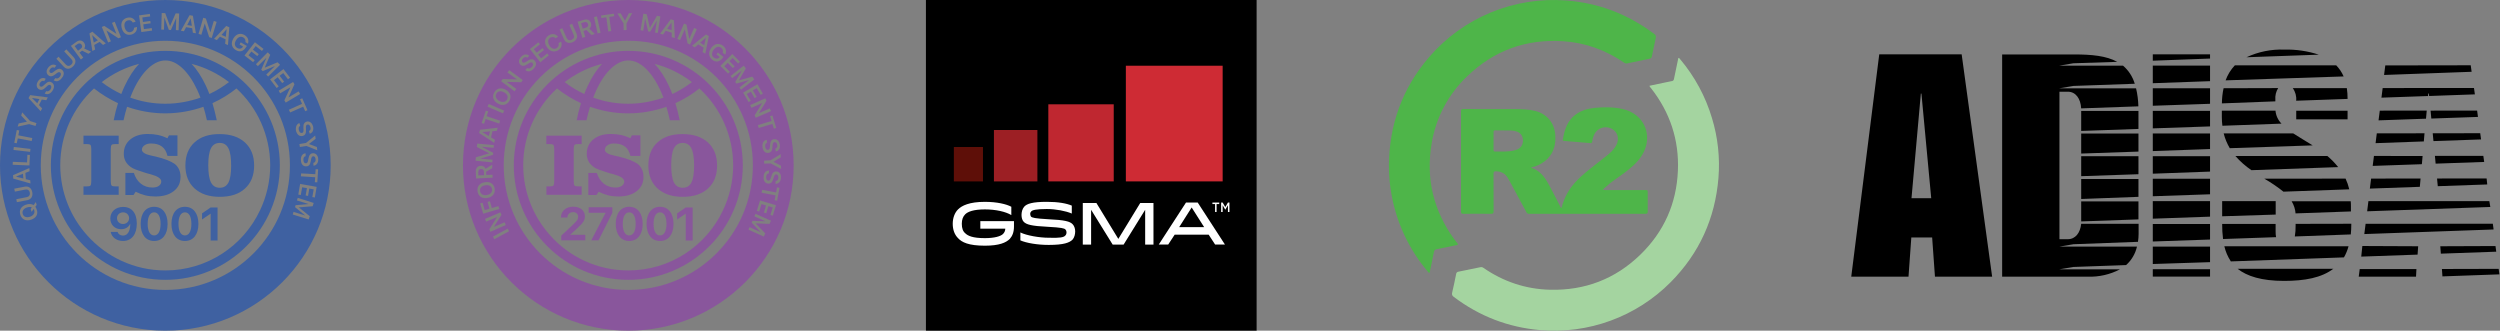<svg width="378" height="50" viewBox="0 0 378 50" fill="none" xmlns="http://www.w3.org/2000/svg">
<rect x="0" y="0" width="378" height="50" fill="#808080" stroke="none"/>
<g clip-path="url(#clip0_2001_6)">
<path fill-rule="evenodd" clip-rule="evenodd" d="M25 7.688C15.445 7.688 7.689 15.445 7.689 25C7.689 34.555 15.445 42.311 25 42.311C34.555 42.311 42.312 34.572 42.312 25C42.312 15.445 34.555 7.688 25 7.688ZM34.624 12.414C33.699 13.116 32.723 13.716 31.661 14.212L31.661 14.212L31.661 14.212L31.661 14.212C31.49 13.784 31.319 13.356 31.131 12.962C30.514 11.661 29.795 10.531 28.973 9.657C31.062 10.188 32.963 11.147 34.624 12.414ZM29.812 13.579C28.459 10.685 26.678 9.109 25 9.144C23.339 9.126 21.541 10.685 20.189 13.579C20.017 13.955 19.846 14.349 19.692 14.76C21.353 15.359 23.134 15.685 25 15.685C26.867 15.685 28.648 15.342 30.309 14.76C30.154 14.349 29.983 13.955 29.812 13.579ZM21.028 9.657C20.206 10.531 19.487 11.661 18.87 12.962C18.682 13.356 18.511 13.767 18.339 14.212C17.278 13.716 16.285 13.116 15.377 12.414C17.038 11.147 18.939 10.188 21.028 9.657ZM39.305 31.82C40.293 29.757 40.847 27.446 40.856 25C40.839 20.394 38.887 16.267 35.754 13.373C34.641 14.264 33.425 15 32.124 15.599C32.363 16.421 32.586 17.277 32.774 18.185H31.285C31.131 17.465 30.959 16.798 30.754 16.147C28.956 16.781 27.004 17.14 24.983 17.14C22.963 17.14 21.028 16.781 19.213 16.147C19.007 16.798 18.836 17.483 18.682 18.185H17.192C17.363 17.277 17.586 16.421 17.843 15.599C16.541 15 15.326 14.246 14.213 13.373C11.079 16.267 9.11 20.394 9.11 25C9.125 29.072 10.653 32.77 13.172 35.572C16.066 38.834 20.293 40.89 25 40.89C31.326 40.89 36.778 37.179 39.305 31.82ZM13.048 21.781H12.62V20.514H17.945V21.781H17.5C17.175 21.781 16.969 21.815 16.884 21.901C16.798 21.986 16.747 22.192 16.747 22.534V27.414C16.747 27.774 16.798 27.979 16.884 28.065C16.986 28.151 17.175 28.185 17.5 28.185H17.945V29.452H12.62V28.185H13.065C13.373 28.185 13.579 28.151 13.665 28.065C13.75 27.979 13.802 27.757 13.802 27.414V22.534C13.802 22.192 13.75 21.986 13.665 21.901C13.562 21.815 13.373 21.781 13.048 21.781ZM23.51 23.664C23.427 23.643 23.324 23.622 23.202 23.598C23.124 23.582 23.039 23.564 22.945 23.544C21.952 23.339 21.456 23.031 21.456 22.637C21.456 22.38 21.593 22.14 21.849 21.969C22.106 21.781 22.432 21.695 22.843 21.695C23.527 21.695 24.075 21.849 24.486 22.157C24.897 22.466 25.171 22.945 25.325 23.579H26.832V20.462H25.548L25.308 20.907C24.863 20.685 24.384 20.514 23.904 20.411C23.425 20.308 22.911 20.257 22.346 20.257C21.25 20.257 20.377 20.531 19.709 21.079C19.041 21.627 18.716 22.363 18.716 23.253C18.716 23.664 18.801 24.041 18.973 24.366C19.144 24.692 19.418 25 19.777 25.257C19.932 25.377 20.171 25.496 20.514 25.633C20.794 25.745 21.177 25.869 21.654 26.023L21.655 26.023C21.761 26.057 21.871 26.093 21.986 26.13C22.175 26.198 22.449 26.267 22.791 26.352L22.791 26.353C23.853 26.644 24.384 27.003 24.384 27.431C24.384 27.705 24.264 27.928 24.024 28.099C23.784 28.27 23.459 28.356 23.048 28.356C22.38 28.356 21.798 28.168 21.301 27.774C20.805 27.38 20.462 26.849 20.24 26.147H18.956V29.486H20.188L20.514 28.989C20.993 29.229 21.49 29.418 21.969 29.538C22.466 29.657 22.98 29.709 23.493 29.709C24.658 29.709 25.582 29.435 26.267 28.904C26.952 28.373 27.295 27.654 27.295 26.746C27.295 25.942 27.021 25.291 26.456 24.811C25.856 24.383 24.897 23.989 23.51 23.664ZM28.031 25.017C28.031 23.527 28.493 22.363 29.418 21.524C30.326 20.685 31.61 20.257 33.236 20.274C34.846 20.274 36.113 20.702 37.038 21.541C37.963 22.397 38.425 23.544 38.425 25.034C38.425 26.507 37.963 27.671 37.038 28.51C36.13 29.349 34.846 29.76 33.219 29.76C31.61 29.76 30.343 29.332 29.418 28.493C28.493 27.654 28.031 26.49 28.031 25.017ZM34.538 22.431C34.812 22.962 34.949 23.835 34.949 25.034C34.949 26.215 34.812 27.072 34.538 27.602C34.264 28.133 33.819 28.39 33.219 28.39C32.62 28.39 32.175 28.116 31.901 27.585C31.627 27.055 31.49 26.181 31.49 24.983C31.49 23.801 31.627 22.945 31.901 22.414C32.175 21.883 32.62 21.609 33.219 21.609C33.836 21.609 34.264 21.883 34.538 22.431Z" fill="#3F61A1"/>
<path fill-rule="evenodd" clip-rule="evenodd" d="M18.596 36.438C19.897 36.438 20.685 35.445 20.685 33.801C20.685 32.106 19.812 31.267 18.613 31.284C17.5 31.284 16.678 32.004 16.678 33.031C16.678 33.973 17.346 34.658 18.305 34.658C18.99 34.658 19.469 34.315 19.675 33.853H19.692V34.041C19.64 34.914 19.332 35.617 18.596 35.617C18.185 35.617 17.911 35.411 17.791 35.103L17.774 35.069H16.747V35.103C16.901 35.873 17.637 36.438 18.596 36.438ZM18.613 32.106C19.126 32.106 19.52 32.483 19.52 32.997C19.52 33.493 19.126 33.87 18.596 33.87C18.082 33.87 17.688 33.493 17.688 32.979C17.688 32.483 18.099 32.106 18.613 32.106Z" fill="#3F61A1"/>
<path fill-rule="evenodd" clip-rule="evenodd" d="M23.305 31.267C22.038 31.267 21.267 32.26 21.267 33.853C21.267 35.445 22.038 36.438 23.305 36.438C24.572 36.438 25.342 35.445 25.342 33.853C25.342 32.26 24.572 31.267 23.305 31.267ZM23.305 32.106C23.921 32.106 24.281 32.74 24.281 33.853C24.281 34.949 23.921 35.599 23.305 35.599C22.688 35.599 22.328 34.949 22.328 33.853C22.328 32.757 22.688 32.106 23.305 32.106Z" fill="#3F61A1"/>
<path fill-rule="evenodd" clip-rule="evenodd" d="M27.962 31.267C26.695 31.267 25.924 32.26 25.924 33.853C25.924 35.445 26.695 36.438 27.962 36.438C29.229 36.438 30 35.445 30 33.853C30 32.26 29.229 31.267 27.962 31.267ZM27.962 32.106C28.578 32.106 28.938 32.74 28.938 33.853C28.938 34.949 28.578 35.599 27.962 35.599C27.345 35.599 26.985 34.949 26.985 33.853C26.985 32.757 27.345 32.106 27.962 32.106Z" fill="#3F61A1"/>
<path d="M31.849 32.312H31.832L30.548 33.185V32.26L31.849 31.37H32.894V36.37H31.849V32.312Z" fill="#3F61A1"/>
<path fill-rule="evenodd" clip-rule="evenodd" d="M-6.10352e-05 25C-6.10352e-05 11.199 11.199 1.52588e-05 25 1.52588e-05C38.801 1.52588e-05 50 11.199 50 25C50 38.801 38.801 50 25 50C11.199 50 -6.10352e-05 38.801 -6.10352e-05 25ZM6.164 25C6.164 35.411 14.589 43.836 25 43.836C35.411 43.836 43.836 35.411 43.836 25C43.836 14.589 35.411 6.164 25 6.164C14.589 6.164 6.164 14.589 6.164 25ZM3.082 32.5C3.322 33.202 3.938 33.476 4.709 33.219C5.479 32.962 5.805 32.363 5.548 31.678C5.496 31.507 5.428 31.387 5.342 31.267L5.548 30.976L5.411 30.548L5.086 31.01C4.777 30.822 4.383 30.788 3.938 30.942C3.168 31.199 2.842 31.798 3.082 32.5ZM4.777 32.038L5.103 31.593C5.137 31.644 5.171 31.712 5.171 31.781C5.308 32.209 5.068 32.586 4.537 32.774C4.007 32.945 3.579 32.791 3.442 32.363C3.305 31.935 3.544 31.541 4.075 31.37C4.366 31.267 4.606 31.267 4.811 31.353L4.64 31.61L4.777 32.038ZM2.551 30.565L4.161 30.257C4.709 30.137 5 29.675 4.88 29.058C4.76 28.425 4.315 28.116 3.767 28.219L2.158 28.527L2.243 28.973L3.819 28.665C4.161 28.596 4.435 28.75 4.504 29.127C4.572 29.486 4.384 29.743 4.041 29.812L2.466 30.12L2.551 30.565ZM1.969 26.49L2.004 27.003L4.606 27.74L4.572 27.26L3.904 27.089L3.836 26.147L4.469 25.89L4.435 25.411L1.969 26.49ZM3.476 26.267L3.528 26.986L2.432 26.712V26.695L3.476 26.267ZM1.935 24.469L1.918 24.914L4.452 25.017L4.521 23.425L4.144 23.407L4.092 24.555L1.935 24.469ZM2.038 22.671L2.089 22.226L4.606 22.517L4.555 22.962L2.038 22.671ZM2.534 21.661L2.688 20.925L4.795 21.319L4.88 20.873L2.774 20.462L2.911 19.726L2.534 19.657L2.158 21.593L2.534 21.661ZM4.4 18.767L2.671 19.144L2.825 18.664L4.058 18.407V18.39L3.202 17.466L3.356 16.986L4.554 18.305L5.513 18.613L5.376 19.041L4.4 18.767ZM4.315 14.829L4.555 14.384L7.226 14.726L7.003 15.154L6.319 15.051L5.89 15.89L6.37 16.387L6.147 16.815L4.315 14.829ZM5.634 15.617L5.959 14.983L4.846 14.812V14.829L5.634 15.617ZM6.781 14.144L6.763 14.127L7.003 13.767L7.02 13.784C7.226 13.87 7.448 13.767 7.637 13.511C7.808 13.237 7.808 12.997 7.62 12.877C7.465 12.774 7.311 12.826 7.072 13.065L6.866 13.254C6.507 13.613 6.181 13.682 5.856 13.476C5.479 13.219 5.445 12.74 5.753 12.278C6.061 11.815 6.507 11.678 6.883 11.901L6.918 11.918L6.678 12.278L6.661 12.261C6.455 12.158 6.25 12.243 6.078 12.483C5.907 12.723 5.924 12.963 6.096 13.065C6.25 13.168 6.404 13.1 6.626 12.894L6.832 12.706C7.209 12.329 7.517 12.261 7.842 12.483C8.236 12.74 8.27 13.219 7.928 13.733C7.62 14.195 7.174 14.367 6.781 14.144ZM8.117 12.123L8.134 12.14C8.51 12.415 8.956 12.295 9.332 11.815C9.726 11.353 9.743 10.873 9.384 10.565C9.075 10.308 8.767 10.36 8.339 10.685L8.117 10.856C7.877 11.062 7.706 11.096 7.569 10.976C7.415 10.856 7.432 10.617 7.62 10.394C7.808 10.188 8.031 10.12 8.219 10.24L8.236 10.257L8.51 9.932L8.493 9.914C8.151 9.658 7.689 9.743 7.329 10.171C6.969 10.582 6.952 11.079 7.295 11.37C7.586 11.627 7.928 11.575 8.322 11.267L8.545 11.096C8.802 10.89 8.973 10.856 9.11 10.976C9.264 11.113 9.247 11.37 9.041 11.61C8.836 11.849 8.596 11.935 8.408 11.815L8.391 11.798L8.117 12.123ZM9.64 10.086L8.527 8.887L8.852 8.579L9.948 9.76C10.188 10.017 10.496 10.034 10.77 9.777C11.044 9.521 11.044 9.212 10.805 8.955L9.709 7.774L10.034 7.466L11.147 8.664C11.524 9.075 11.489 9.623 11.027 10.051C10.565 10.514 10.017 10.496 9.64 10.086ZM10.719 6.935L11.541 6.336C11.986 6.01 12.415 6.062 12.706 6.455C12.911 6.729 12.928 7.055 12.74 7.329L13.784 7.825L13.373 8.133L12.415 7.654L12.021 7.945L12.586 8.716L12.226 8.99L10.719 6.935ZM12.209 7.363C12.449 7.192 12.483 6.969 12.329 6.746C12.175 6.524 11.935 6.507 11.695 6.678L11.284 6.969L11.798 7.671L12.209 7.363ZM13.972 4.795L13.527 5.051L13.972 7.723L14.383 7.483L14.246 6.798L15.068 6.336L15.582 6.798L15.993 6.558L13.972 4.795ZM14.794 6.096L14.178 6.438L13.938 5.325H13.955L14.794 6.096ZM15.77 3.921L15.394 4.075L16.352 6.421L16.764 6.25L16.096 4.606L17.911 5.788L18.287 5.634L17.346 3.288L16.935 3.459L17.602 5.103H17.585L15.77 3.921ZM18.407 4.247C18.202 3.459 18.527 2.86 19.23 2.688C19.794 2.534 20.291 2.791 20.497 3.271V3.288L20.069 3.408L20.051 3.373C19.914 3.116 19.64 2.997 19.332 3.082C18.904 3.185 18.716 3.613 18.853 4.144C18.99 4.692 19.366 4.966 19.777 4.846C20.086 4.76 20.257 4.538 20.274 4.212V4.195L20.702 4.075V4.092C20.771 4.606 20.445 5.068 19.88 5.223C19.178 5.411 18.613 5.034 18.407 4.247ZM22.654 2.106L21.027 2.329L21.37 4.846L22.996 4.623L22.945 4.247L21.764 4.401L21.661 3.681L22.774 3.527L22.722 3.168L21.609 3.322L21.524 2.637L22.705 2.483L22.654 2.106ZM24.452 1.969L24.983 1.986L25.702 3.938H25.719L26.558 2.021L27.089 2.038L27.003 4.572L26.593 4.555L26.644 2.757H26.627L25.839 4.538L25.531 4.521L24.863 2.688H24.846L24.794 4.486L24.384 4.469L24.452 1.969ZM28.664 2.295L29.161 2.38L29.623 5.034L29.161 4.949L29.058 4.264L28.134 4.11L27.808 4.726L27.346 4.641L28.664 2.295ZM28.305 3.784L29.007 3.904L28.835 2.791H28.818L28.305 3.784ZM30.736 2.688L31.13 2.808L31.798 4.863H31.815L32.329 3.168L32.757 3.305L32.021 5.736L31.627 5.617L30.959 3.545L30.445 5.257L30.017 5.12L30.736 2.688ZM34.212 3.921L34.675 4.127L34.469 6.815L34.041 6.627L34.11 5.942L33.254 5.548L32.791 6.062L32.363 5.873L34.212 3.921ZM33.493 5.274L34.144 5.565L34.264 4.435H34.247L33.493 5.274ZM35.291 5.805C35.702 5.12 36.352 4.932 36.986 5.308C37.5 5.617 37.654 6.113 37.5 6.575V6.61L37.106 6.37V6.353C37.157 6.062 37.054 5.822 36.798 5.668C36.404 5.428 35.993 5.582 35.702 6.062C35.394 6.558 35.462 7.004 35.856 7.243C36.181 7.449 36.524 7.38 36.729 7.072L36.746 7.038L36.215 6.712L36.404 6.404L37.328 6.952L37.157 7.192C36.798 7.774 36.233 7.928 35.65 7.569C35 7.175 34.88 6.507 35.291 5.805ZM39.846 7.397L38.544 6.387L36.969 8.391L38.27 9.401L38.51 9.093L37.568 8.356L38.014 7.791L38.904 8.476L39.127 8.185L38.236 7.5L38.664 6.969L39.606 7.706L39.846 7.397ZM40.48 7.911L40.856 8.288L40.034 10.205L40.051 10.223L41.969 9.418L42.346 9.794L40.548 11.575L40.257 11.284L41.541 10.017L41.524 10L39.726 10.753L39.504 10.531L40.274 8.75V8.733L38.99 10L38.699 9.709L40.48 7.911ZM43.853 11.746L42.86 10.445L40.839 12.003L41.832 13.305L42.14 13.065L41.421 12.123L41.986 11.678L42.671 12.568L42.962 12.346L42.277 11.455L42.825 11.044L43.544 11.986L43.853 11.746ZM44.315 12.398L44.52 12.74L43.63 14.709V14.726L45.154 13.819L45.376 14.213L43.202 15.514L42.996 15.171L43.904 13.202L42.363 14.11L42.14 13.716L44.315 12.398ZM45.36 15.017L45.668 15.702L43.681 16.593L43.87 17.004L45.839 16.13L46.147 16.815L46.49 16.661L45.702 14.863L45.36 15.017ZM45.257 18.613H45.274L45.394 19.024L45.377 19.041C45.171 19.127 45.103 19.384 45.188 19.692C45.274 20 45.462 20.154 45.668 20.103C45.856 20.051 45.907 19.897 45.89 19.572L45.873 19.298C45.839 18.784 46.01 18.493 46.37 18.39C46.798 18.271 47.192 18.579 47.329 19.11C47.466 19.64 47.277 20.069 46.866 20.206L46.832 20.223L46.712 19.812L46.729 19.794C46.935 19.709 47.02 19.486 46.935 19.212C46.849 18.921 46.678 18.784 46.472 18.836C46.301 18.887 46.233 19.041 46.25 19.349L46.267 19.623C46.301 20.154 46.147 20.445 45.77 20.548C45.308 20.668 44.931 20.394 44.76 19.794C44.657 19.212 44.829 18.767 45.257 18.613ZM47.654 20.497L46.267 21.61L45.273 21.781L45.342 22.226L46.335 22.072L47.979 22.723L47.91 22.226L46.729 21.781V21.764L47.722 20.993L47.654 20.497ZM46.164 23.185H46.198L46.216 23.613H46.198C45.976 23.647 45.856 23.887 45.873 24.195C45.89 24.52 46.044 24.709 46.25 24.692C46.438 24.692 46.541 24.555 46.592 24.212L46.644 23.938C46.729 23.442 46.952 23.185 47.329 23.168C47.774 23.151 48.099 23.527 48.116 24.075C48.133 24.623 47.859 25 47.431 25.051H47.397L47.38 24.623H47.397C47.62 24.589 47.739 24.384 47.722 24.092C47.705 23.801 47.568 23.613 47.363 23.63C47.192 23.63 47.089 23.784 47.038 24.092L46.986 24.366C46.901 24.897 46.695 25.137 46.301 25.154C45.822 25.171 45.514 24.812 45.496 24.195C45.462 23.63 45.719 23.236 46.164 23.185ZM47.722 25.582L47.671 26.336L45.531 26.216L45.496 26.661L47.654 26.798L47.603 27.551L47.979 27.569L48.099 25.599L47.722 25.582ZM47.877 28.253L47.603 29.863L47.226 29.795L47.431 28.63L46.764 28.51L46.575 29.623L46.216 29.555L46.404 28.442L45.685 28.322L45.479 29.486L45.103 29.418L45.377 27.808L47.877 28.253ZM47.277 31.181L47.431 30.685L45.017 29.914L44.897 30.308L46.627 30.839V30.856L44.692 31.027L44.606 31.319L46.113 32.551V32.569L44.383 32.038L44.264 32.431L46.678 33.185L46.832 32.688L45.205 31.37V31.353L47.277 31.181Z" fill="#3F61A1"/>
<path fill-rule="evenodd" clip-rule="evenodd" d="M95 7.688C85.445 7.688 77.688 15.445 77.688 25C77.688 34.555 85.445 42.311 95 42.311C104.555 42.311 112.312 34.572 112.312 25C112.312 15.445 104.555 7.688 95 7.688ZM104.623 12.414C103.699 13.116 102.723 13.716 101.661 14.212L101.661 14.212L101.661 14.212L101.661 14.212C101.49 13.784 101.318 13.356 101.13 12.962C100.514 11.661 99.794 10.531 98.973 9.657C101.062 10.188 102.962 11.147 104.623 12.414ZM99.812 13.579C98.459 10.685 96.678 9.109 95 9.144C93.339 9.126 91.541 10.685 90.188 13.579C90.017 13.955 89.846 14.349 89.692 14.76C91.353 15.359 93.134 15.685 95 15.685C96.866 15.685 98.647 15.342 100.308 14.76C100.154 14.349 99.983 13.955 99.812 13.579ZM91.027 9.657C90.205 10.531 89.486 11.661 88.87 12.962C88.681 13.356 88.51 13.767 88.339 14.212C87.277 13.716 86.284 13.116 85.377 12.414C87.037 11.147 88.938 10.188 91.027 9.657ZM109.329 31.769C110.301 29.719 110.847 27.426 110.856 25C110.839 20.394 108.887 16.267 105.753 13.373C104.64 14.264 103.425 15 102.123 15.599C102.363 16.421 102.586 17.277 102.774 18.185H101.284C101.13 17.465 100.959 16.798 100.753 16.147C98.956 16.781 97.003 17.14 94.983 17.14C92.962 17.14 91.027 16.781 89.212 16.147C89.007 16.798 88.836 17.483 88.681 18.185H87.192C87.363 17.277 87.586 16.421 87.843 15.599C86.541 15 85.325 14.246 84.212 13.373C81.079 16.267 79.11 20.394 79.11 25C79.125 29.087 80.663 32.797 83.199 35.603C86.092 38.847 90.308 40.89 95 40.89C101.346 40.89 106.812 37.156 109.329 31.769ZM83.048 21.781H82.603V20.514H87.945V21.781H87.5C87.174 21.781 86.969 21.815 86.883 21.901C86.798 21.986 86.746 22.192 86.746 22.534V27.414C86.746 27.774 86.798 27.979 86.883 28.065C86.986 28.151 87.174 28.185 87.5 28.185H87.945V29.452H82.62V28.185H83.065C83.373 28.185 83.579 28.151 83.664 28.065C83.75 27.979 83.801 27.757 83.801 27.414V22.534C83.801 22.192 83.75 21.986 83.664 21.901C83.561 21.815 83.373 21.781 83.048 21.781ZM93.51 23.664C93.427 23.643 93.324 23.622 93.202 23.598C93.124 23.582 93.038 23.564 92.945 23.544C91.952 23.339 91.455 23.031 91.455 22.637C91.455 22.38 91.592 22.14 91.849 21.969C92.106 21.781 92.431 21.695 92.842 21.695C93.527 21.695 94.075 21.849 94.486 22.157C94.897 22.466 95.171 22.945 95.325 23.579H96.832V20.462H95.548L95.308 20.907C94.863 20.685 94.383 20.514 93.904 20.411C93.425 20.308 92.911 20.257 92.346 20.257C91.25 20.257 90.377 20.531 89.709 21.079C89.041 21.627 88.716 22.363 88.716 23.253C88.716 23.664 88.801 24.041 88.972 24.366C89.144 24.692 89.418 25 89.777 25.257C89.931 25.377 90.171 25.496 90.514 25.633C90.794 25.745 91.177 25.869 91.654 26.023L91.654 26.023C91.76 26.057 91.871 26.093 91.986 26.13C92.174 26.198 92.448 26.267 92.791 26.352L92.791 26.353C93.853 26.644 94.383 27.003 94.383 27.431C94.383 27.705 94.264 27.928 94.024 28.099C93.784 28.27 93.459 28.356 93.048 28.356C92.38 28.356 91.798 28.168 91.301 27.774C90.805 27.38 90.462 26.849 90.24 26.147H88.955V29.486H90.188L90.514 28.989C90.993 29.229 91.49 29.418 91.969 29.538C92.466 29.657 92.979 29.709 93.493 29.709C94.657 29.709 95.582 29.435 96.267 28.904C96.952 28.373 97.294 27.654 97.294 26.746C97.294 25.942 97.02 25.291 96.455 24.811C95.856 24.383 94.897 23.989 93.51 23.664ZM98.031 25.017C98.031 23.527 98.493 22.363 99.418 21.524C100.325 20.685 101.61 20.257 103.236 20.274C104.846 20.274 106.113 20.702 107.038 21.541C107.962 22.397 108.425 23.544 108.425 25.034C108.425 26.507 107.962 27.671 107.038 28.51C106.13 29.349 104.846 29.76 103.219 29.76C101.61 29.76 100.343 29.332 99.418 28.493C98.493 27.654 98.031 26.49 98.031 25.017ZM104.537 22.431C104.811 22.962 104.948 23.835 104.948 25.034C104.948 26.215 104.811 27.072 104.537 27.602C104.263 28.133 103.818 28.39 103.219 28.39C102.62 28.39 102.174 28.116 101.9 27.585C101.626 27.055 101.489 26.181 101.489 24.983C101.489 23.801 101.626 22.945 101.9 22.414C102.174 21.883 102.62 21.609 103.219 21.609C103.835 21.609 104.263 21.883 104.537 22.431Z" fill="#89569C"/>
<path d="M84.863 35.633L86.627 33.973C87.277 33.373 87.414 33.116 87.414 32.774C87.414 32.363 87.106 32.072 86.661 32.072C86.147 32.072 85.805 32.414 85.788 32.86V32.894H84.812V32.86C84.812 31.918 85.599 31.25 86.661 31.25C87.722 31.25 88.442 31.849 88.442 32.706C88.442 33.305 88.151 33.716 87.294 34.503L86.25 35.462V35.497H88.493V36.336H84.863V35.633Z" fill="#89569C"/>
<path d="M91.558 32.192V32.175H89.007V31.336H92.586V32.175L90.497 36.336H89.401L91.558 32.192Z" fill="#89569C"/>
<path fill-rule="evenodd" clip-rule="evenodd" d="M95.137 31.267C93.87 31.267 93.1 32.26 93.1 33.852C93.1 35.445 93.87 36.438 95.137 36.438C96.404 36.438 97.175 35.445 97.175 33.852C97.175 32.26 96.404 31.267 95.137 31.267ZM95.137 32.106C95.753 32.106 96.113 32.739 96.113 33.852C96.113 34.948 95.753 35.599 95.137 35.599C94.52 35.599 94.161 34.948 94.161 33.852C94.161 32.757 94.52 32.106 95.137 32.106Z" fill="#89569C"/>
<path fill-rule="evenodd" clip-rule="evenodd" d="M99.795 31.267C98.528 31.267 97.757 32.26 97.757 33.852C97.757 35.445 98.528 36.438 99.795 36.438C101.062 36.438 101.833 35.445 101.833 33.852C101.833 32.26 101.062 31.267 99.795 31.267ZM99.795 32.106C100.411 32.106 100.771 32.739 100.771 33.852C100.771 34.948 100.411 35.599 99.795 35.599C99.178 35.599 98.819 34.948 98.819 33.852C98.819 32.757 99.178 32.106 99.795 32.106Z" fill="#89569C"/>
<path d="M103.682 32.312H103.665L102.38 33.185V32.26L103.682 31.37H104.726V36.37H103.682V32.312Z" fill="#89569C"/>
<path fill-rule="evenodd" clip-rule="evenodd" d="M95 0C81.199 0 70 11.199 70 25C70 38.801 81.199 50 95 50C108.801 50 120 38.801 120 25C120 11.199 108.801 0 95 0ZM95 43.836C84.589 43.836 76.164 35.411 76.164 25C76.164 14.589 84.589 6.164 95 6.164C105.411 6.164 113.835 14.589 113.835 25C113.835 35.411 105.411 43.836 95 43.836ZM74.538 35.771L74.743 36.164L76.969 34.966L76.764 34.572L74.538 35.771ZM74.144 35.051L73.989 34.675L75.137 32.843V32.825L73.51 33.51L73.339 33.099L75.668 32.106L75.822 32.483L74.657 34.315L76.301 33.613L76.472 34.024L74.144 35.051ZM72.603 30.754L73.065 32.312L75.48 31.593L75.36 31.165L74.367 31.456L74.075 30.428L73.716 30.531L74.007 31.558L73.288 31.764L72.962 30.651L72.603 30.754ZM72.209 28.955C72.329 29.692 72.894 30.068 73.698 29.931C74.486 29.794 74.897 29.247 74.794 28.51C74.674 27.791 74.092 27.414 73.305 27.551C72.5 27.688 72.089 28.219 72.209 28.955ZM72.586 28.904C72.517 28.459 72.808 28.099 73.373 28.014C73.921 27.911 74.315 28.134 74.401 28.596C74.469 29.041 74.161 29.401 73.613 29.486C73.048 29.572 72.654 29.349 72.586 28.904ZM71.986 26.986L71.935 25.976C71.918 25.428 72.192 25.086 72.688 25.068C73.031 25.051 73.305 25.223 73.424 25.514L74.418 24.914L74.435 25.428L73.51 25.959L73.527 26.455L74.469 26.421L74.486 26.866L71.986 26.986ZM73.168 25.976C73.151 25.685 72.996 25.531 72.722 25.548C72.466 25.565 72.312 25.753 72.312 26.027L72.329 26.524L73.185 26.49L73.168 25.976ZM71.9 24.298L71.952 23.784L73.955 23.185V23.168L72.106 22.226L72.157 21.712L74.674 21.935L74.64 22.346L72.842 22.192V22.209L74.572 23.099L74.537 23.408L72.671 23.973V23.99L74.469 24.144L74.435 24.555L71.9 24.298ZM72.448 20.12L72.568 19.623L75.24 19.315L75.137 19.777L74.452 19.846L74.246 20.77L74.829 21.13L74.726 21.592L72.448 20.12ZM73.921 20.565L74.075 19.863L72.945 19.966V19.983L73.921 20.565ZM73.424 17.997L73.185 18.716L72.825 18.596L73.459 16.73L73.818 16.849L73.579 17.569L75.616 18.253L75.479 18.682L73.424 17.997ZM73.904 15.719L73.716 16.13L76.045 17.14L76.233 16.729L73.904 15.719ZM74.726 13.99C74.366 14.623 74.589 15.274 75.291 15.668C75.993 16.045 76.661 15.89 77.02 15.24C77.38 14.589 77.157 13.956 76.455 13.562C75.753 13.185 75.085 13.339 74.726 13.99ZM75.051 14.161C75.273 13.767 75.719 13.681 76.215 13.955C76.712 14.229 76.883 14.64 76.66 15.051C76.438 15.445 75.993 15.531 75.496 15.257C74.999 14.983 74.828 14.555 75.051 14.161ZM76.01 11.952L75.77 12.277L77.791 13.802L78.065 13.442L76.627 12.38L78.801 12.432L79.041 12.106L77.003 10.599L76.729 10.959L78.168 12.004L76.01 11.952ZM79.452 10.599L79.418 10.582L79.726 10.274L79.743 10.291C79.914 10.428 80.171 10.36 80.394 10.137C80.616 9.914 80.668 9.675 80.513 9.521C80.376 9.384 80.222 9.401 79.931 9.589L79.692 9.743C79.263 10.017 78.921 10.017 78.664 9.76C78.356 9.435 78.424 8.956 78.818 8.562C79.212 8.168 79.674 8.134 80 8.425L80.017 8.442L79.726 8.733L79.709 8.716C79.537 8.579 79.298 8.613 79.092 8.819C78.887 9.024 78.853 9.264 78.99 9.401C79.109 9.521 79.281 9.503 79.555 9.332L79.794 9.178C80.24 8.887 80.565 8.887 80.839 9.161C81.164 9.503 81.113 9.966 80.668 10.411C80.257 10.839 79.777 10.908 79.452 10.599ZM81.404 6.404L80.12 7.414L81.695 9.418L82.979 8.373L82.74 8.082L81.815 8.819L81.37 8.253L82.243 7.569L82.02 7.277L81.147 7.962L80.719 7.432L81.644 6.695L81.404 6.404ZM82.654 7.072C82.226 6.387 82.363 5.719 82.979 5.343C83.476 5.034 84.024 5.12 84.366 5.531L84.383 5.548L84.007 5.788L83.99 5.771C83.767 5.565 83.493 5.531 83.202 5.702C82.825 5.925 82.774 6.387 83.065 6.866C83.356 7.346 83.784 7.5 84.161 7.277C84.435 7.106 84.538 6.849 84.452 6.541V6.524L84.829 6.284V6.301C85.051 6.781 84.863 7.312 84.366 7.62C83.733 7.945 83.065 7.757 82.654 7.072ZM84.606 4.452L85.274 5.942C85.513 6.456 86.027 6.627 86.609 6.37C87.191 6.096 87.397 5.599 87.174 5.086L86.507 3.596L86.096 3.784L86.729 5.24C86.883 5.565 86.78 5.856 86.438 6.01C86.096 6.164 85.804 6.045 85.667 5.719L85.017 4.264L84.606 4.452ZM88.287 2.997L87.328 3.288L88.065 5.719L88.493 5.582L88.219 4.675L88.681 4.538L89.435 5.291L89.931 5.137L89.109 4.332C89.349 4.144 89.452 3.818 89.349 3.493C89.212 3.031 88.801 2.842 88.287 2.997ZM88.904 3.63C88.99 3.887 88.87 4.093 88.596 4.178L88.117 4.332L87.86 3.51L88.339 3.356C88.613 3.271 88.819 3.373 88.904 3.63ZM90.256 2.483L89.811 2.586L90.359 5.051L90.804 4.949L90.256 2.483ZM91.678 2.62L90.924 2.723L90.873 2.346L92.825 2.072L92.876 2.449L92.123 2.551L92.414 4.692L91.969 4.76L91.678 2.62ZM93.356 2.038L94.28 3.545L94.297 4.555L94.743 4.538L94.725 3.545L95.582 1.986L95.085 2.003L94.503 3.116H94.486L93.852 2.021L93.356 2.038ZM97.278 2.072L97.791 2.158L98.254 4.195H98.271L99.332 2.397L99.846 2.483L99.452 4.983L99.041 4.915L99.315 3.134H99.298L98.305 4.795L97.997 4.743L97.552 2.86H97.534L97.26 4.641L96.849 4.572L97.278 2.072ZM101.421 2.911L101.9 3.065L102.037 5.753L101.575 5.616L101.558 4.931L100.65 4.658L100.257 5.223L99.811 5.086L101.421 2.911ZM100.873 4.349L101.558 4.555L101.541 3.425H101.524L100.873 4.349ZM103.425 3.562L103.802 3.733L104.212 5.856H104.23L104.949 4.23L105.36 4.418L104.332 6.73L103.956 6.558L103.545 4.435L102.826 6.062L102.415 5.873L103.425 3.562ZM106.746 5.206L107.174 5.462L106.644 8.116L106.233 7.877L106.387 7.209L105.582 6.712L105.051 7.158L104.64 6.918L106.746 5.206ZM105.856 6.456L106.473 6.832L106.729 5.719H106.712L105.856 6.456ZM107.568 7.209C108.065 6.575 108.733 6.473 109.315 6.918C109.794 7.295 109.88 7.808 109.657 8.236L109.64 8.271L109.281 7.98V7.962C109.366 7.688 109.298 7.432 109.058 7.243C108.698 6.952 108.27 7.055 107.928 7.5C107.568 7.962 107.568 8.408 107.928 8.699C108.236 8.938 108.579 8.921 108.801 8.647L108.818 8.613L108.322 8.219L108.544 7.945L109.383 8.613L109.212 8.836C108.784 9.384 108.202 9.452 107.671 9.024C107.123 8.527 107.072 7.86 107.568 7.209ZM111.883 9.332L110.719 8.168L108.921 9.966L110.085 11.13L110.359 10.856L109.52 10.017L110.034 9.504L110.822 10.291L111.078 10.034L110.291 9.247L110.77 8.767L111.609 9.606L111.883 9.332ZM112.448 9.932L112.774 10.342L111.729 12.14V12.158L113.733 11.592L114.058 12.003L112.055 13.562L111.798 13.236L113.219 12.123V12.106L111.352 12.637L111.164 12.397L112.14 10.719V10.702L110.719 11.815L110.462 11.49L112.448 9.932ZM115.342 14.161L114.52 12.74L112.363 14.007L113.185 15.428L113.51 15.24L112.911 14.213L113.527 13.853L114.092 14.829L114.401 14.641L113.835 13.665L114.418 13.322L115.017 14.35L115.342 14.161ZM115.719 14.863L115.89 15.24L114.76 17.089V17.106L116.387 16.387L116.575 16.798L114.263 17.808L114.109 17.431L115.239 15.582L113.613 16.301L113.424 15.89L115.719 14.863ZM116.438 17.569L116.661 18.288L114.589 18.921L114.726 19.349L116.781 18.733L117.003 19.452L117.363 19.349L116.798 17.466L116.438 17.569ZM115.89 21.147H115.924L115.993 21.575H115.976C115.77 21.644 115.667 21.884 115.702 22.192C115.753 22.5 115.907 22.688 116.13 22.654C116.318 22.62 116.404 22.483 116.421 22.158L116.438 21.884C116.472 21.37 116.661 21.096 117.037 21.045C117.483 20.993 117.825 21.336 117.911 21.866C117.979 22.414 117.757 22.808 117.328 22.894H117.294L117.226 22.466H117.243C117.465 22.397 117.568 22.192 117.517 21.918C117.483 21.627 117.311 21.456 117.106 21.49C116.935 21.507 116.849 21.661 116.815 21.986L116.798 22.26C116.763 22.791 116.575 23.048 116.198 23.116C115.736 23.185 115.376 22.86 115.291 22.243C115.222 21.661 115.445 21.233 115.89 21.147ZM118.031 23.305L116.524 24.229L115.531 24.298L115.548 24.743L116.541 24.709L118.099 25.548L118.082 25.051L116.969 24.469V24.452L118.048 23.801L118.031 23.305ZM116.25 25.788H116.284L116.25 26.216H116.233C116.01 26.233 115.856 26.438 115.839 26.764C115.822 27.089 115.942 27.294 116.164 27.312C116.352 27.329 116.472 27.209 116.558 26.884L116.644 26.61C116.781 26.113 117.037 25.89 117.414 25.925C117.859 25.959 118.133 26.37 118.082 26.918C118.031 27.466 117.722 27.808 117.277 27.791H117.243L117.277 27.363H117.294C117.517 27.346 117.671 27.175 117.688 26.884C117.705 26.593 117.585 26.387 117.38 26.37C117.209 26.353 117.089 26.49 117.003 26.781L116.918 27.055C116.763 27.569 116.541 27.791 116.147 27.757C115.668 27.723 115.411 27.329 115.462 26.712C115.479 26.147 115.787 25.788 116.25 25.788ZM117.483 28.339L117.346 29.093L115.24 28.699L115.154 29.144L117.26 29.538L117.123 30.274L117.5 30.343L117.859 28.407L117.483 28.339ZM117.328 31.027L116.849 32.603L116.489 32.5L116.832 31.37L116.181 31.164L115.856 32.243L115.496 32.14L115.822 31.062L115.137 30.856L114.794 31.986L114.435 31.884L114.914 30.308L117.328 31.027ZM116.353 33.853L116.575 33.373L114.229 32.329L114.058 32.706L115.702 33.442V33.459L113.767 33.391L113.647 33.664L114.983 35.069V35.086L113.339 34.349L113.168 34.726L115.479 35.771L115.702 35.291L114.264 33.784V33.767L116.353 33.853Z" fill="#89569C"/>
<path d="M140 50V0H190V50H140Z" fill="black"/>
<path d="M153.313 33.49V34.233C153.313 35.09 153.084 35.662 152.684 36.119C152.112 36.691 151.084 37.148 148.911 37.148C146.454 37.148 145.425 36.634 144.853 36.005C144.338 35.491 144.052 34.748 144.052 33.834C144.052 32.976 144.338 32.176 144.853 31.662C145.424 31.09 146.567 30.519 148.911 30.519C150.74 30.519 152.169 30.862 152.912 31.262V32.519C152.055 32.005 150.568 31.662 148.911 31.662C147.196 31.662 146.339 32.005 145.939 32.405C145.596 32.748 145.425 33.205 145.425 33.834C145.425 34.52 145.596 34.977 145.939 35.263C146.339 35.663 147.082 36.006 148.911 36.006C150.397 36.006 151.312 35.72 151.655 35.377C151.883 35.149 151.998 34.863 151.998 34.577H148.225V33.434H153.312L153.313 33.49Z" fill="white"/>
<path d="M161.083 35.604C161.198 35.49 161.255 35.318 161.255 35.147C161.255 34.975 161.198 34.804 161.083 34.69C160.912 34.518 160.512 34.404 158.397 34.29C155.939 34.175 155.196 33.947 154.796 33.547C154.567 33.318 154.453 32.918 154.453 32.518C154.453 32.06 154.567 31.603 154.853 31.26C155.253 30.803 156.11 30.517 158.282 30.517C159.997 30.517 161.254 30.746 162.055 31.089V32.289C161.141 31.889 159.598 31.603 158.282 31.603C156.625 31.603 156.11 31.774 155.938 31.946C155.824 32.06 155.767 32.175 155.767 32.346C155.767 32.518 155.824 32.632 155.881 32.746C156.053 32.918 156.453 33.032 158.453 33.146C161.025 33.261 161.769 33.489 162.169 33.889C162.397 34.118 162.569 34.518 162.569 34.975C162.569 35.432 162.455 35.889 162.169 36.232C161.712 36.689 160.854 37.032 158.568 37.032C156.853 37.032 155.196 36.746 154.281 36.346V35.146C155.196 35.604 157.14 35.947 158.568 35.947C160.282 36.004 160.854 35.889 161.082 35.604L161.083 35.604Z" fill="white"/>
<path d="M174.406 36.979H173.149V31.721L169.891 36.979H168.233L164.975 31.721V36.979H163.718V30.692H165.775L169.09 36.122L172.404 30.692H174.404L174.406 36.979Z" fill="white"/>
<path d="M181.094 30.625L185.209 36.97H183.723L182.751 35.483H177.608L176.636 36.97H175.207L179.322 30.625H181.094ZM178.293 34.341H182.066L180.179 31.369L178.293 34.341Z" fill="white"/>
<path d="M183.719 30.854H183.319V30.626H184.348V30.854H183.947V32.054H183.719V30.854Z" fill="white"/>
<path d="M184.635 30.625H184.864L185.264 31.311L185.664 30.625H185.893V32.054H185.664V31.025L185.264 31.711L184.864 31.025V32.054H184.635V30.625Z" fill="white"/>
<path d="M148.624 22.229H144.223V27.43H148.624V22.229Z" fill="#5E0F08"/>
<path d="M156.854 19.656H150.281V27.429H156.854V19.656Z" fill="#9C1F24"/>
<path d="M168.396 15.771H158.507V27.427H168.396V15.771Z" fill="#BF2730"/>
<path d="M184.865 9.938H170.229V27.427H184.865V9.938Z" fill="#CE2B34"/>
<path d="M249.392 12.97L251.813 12.46C252.14 12.392 252.464 12.312 252.794 12.259C252.993 12.226 253.067 12.129 253.105 11.937C253.318 10.874 253.545 9.813 253.769 8.75C253.921 8.761 253.974 8.876 254.043 8.96C256.239 11.562 257.876 14.589 258.85 17.852C259.743 20.778 260.076 23.846 259.831 26.895C259.33 33.02 256.937 38.295 252.603 42.668C250.04 45.248 246.943 47.233 243.529 48.483C240.115 49.734 236.469 50.221 232.847 49.908C228.019 49.491 223.684 47.807 219.817 44.895C219.578 44.715 219.492 44.558 219.564 44.251C219.787 43.317 219.979 42.376 220.169 41.433C220.175 41.343 220.213 41.257 220.277 41.192C220.34 41.127 220.425 41.088 220.516 41.08C221.623 40.866 222.726 40.636 223.828 40.401C223.907 40.381 223.99 40.38 224.071 40.397C224.151 40.414 224.226 40.449 224.291 40.499C227.33 42.591 230.699 43.722 234.381 43.81C239.643 43.934 244.221 42.189 248.011 38.515C251.592 35.042 253.492 30.776 253.699 25.798C253.891 21.168 252.516 17.027 249.668 13.374C249.577 13.252 249.45 13.152 249.392 12.97Z" fill="#A4D4A0"/>
<path d="M210.001 24.964C210.069 18.811 212.03 13.353 216.049 8.669C218.589 5.708 221.79 3.386 225.394 1.893C228.998 0.399 232.903 -0.225 236.793 0.072C241.737 0.447 246.175 2.155 250.128 5.139C250.229 5.199 250.307 5.293 250.347 5.404C250.388 5.515 250.389 5.637 250.35 5.749C250.143 6.665 249.948 7.585 249.766 8.507C249.758 8.604 249.716 8.696 249.648 8.765C249.579 8.834 249.488 8.877 249.391 8.886C248.275 9.107 247.162 9.341 246.049 9.58C245.968 9.599 245.885 9.601 245.804 9.584C245.723 9.568 245.646 9.533 245.58 9.484C242.796 7.579 239.72 6.451 236.355 6.234C230.741 5.87 225.865 7.631 221.813 11.559C218.991 14.249 217.118 17.783 216.477 21.629C215.557 26.935 216.715 31.786 219.87 36.159C220.016 36.362 220.171 36.561 220.333 36.749C220.495 36.936 220.493 37.011 220.228 37.063C219.236 37.26 218.247 37.484 217.254 37.673C216.977 37.727 216.855 37.836 216.803 38.12C216.625 39.075 216.416 40.025 216.216 40.975C216.196 41.072 216.216 41.206 216.1 41.24C215.997 41.264 215.949 41.146 215.892 41.077C213.1 37.785 211.215 33.821 210.424 29.577C210.132 28.057 209.99 26.512 210.001 24.964Z" fill="#4EB549"/>
<path d="M236.097 31.475C236.286 30.684 236.582 29.922 236.977 29.212C237.737 27.854 238.849 26.813 240.028 25.841C241.003 25.037 242.02 24.287 243.002 23.492C243.504 23.086 243.978 22.643 244.314 22.073C244.915 21.051 244.64 19.931 243.656 19.447C243.416 19.325 243.152 19.254 242.883 19.239C242.614 19.225 242.344 19.267 242.092 19.363C241.84 19.46 241.611 19.608 241.42 19.799C241.229 19.989 241.08 20.218 240.983 20.47C240.863 20.77 240.781 21.085 240.738 21.406C240.713 21.589 240.641 21.653 240.452 21.637C239.14 21.523 237.828 21.414 236.516 21.31C236.367 21.298 236.276 21.266 236.304 21.089C236.544 19.6 236.985 18.217 238.288 17.284C239.129 16.682 240.086 16.417 241.098 16.314C242.508 16.169 243.914 16.176 245.306 16.474C248.608 17.18 250.045 20.515 248.303 23.419C247.608 24.577 246.566 25.417 245.507 26.213C244.581 26.908 243.581 27.506 242.739 28.312C242.623 28.428 242.495 28.526 242.325 28.677C242.617 28.736 242.915 28.758 243.213 28.74C245.051 28.74 246.889 28.74 248.727 28.74C249.135 28.74 249.136 28.74 249.137 29.158C249.137 30.099 249.13 31.039 249.137 31.979C249.137 32.227 249.082 32.327 248.81 32.327C242.94 32.32 237.07 32.32 231.2 32.327C231.114 32.334 231.026 32.314 230.952 32.269C230.877 32.224 230.819 32.156 230.785 32.075C229.963 30.524 229.132 28.98 228.29 27.443C228.182 27.24 228.059 27.045 227.943 26.849C227.543 26.186 226.935 25.923 226.181 25.9C225.91 25.894 225.819 25.981 225.82 26.257C225.83 28.149 225.82 30.04 225.834 31.93C225.834 32.255 225.744 32.33 225.431 32.327C224.032 32.31 222.632 32.314 221.233 32.327C220.972 32.327 220.902 32.249 220.903 31.991C220.91 26.934 220.91 21.876 220.903 16.819C220.903 16.562 220.967 16.483 221.231 16.484C223.864 16.493 226.495 16.484 229.127 16.494C230.118 16.494 231.11 16.534 232.084 16.764C233.864 17.184 235.045 18.586 235.161 20.414C235.244 21.737 234.988 22.949 234.039 23.946C233.435 24.575 232.667 25.021 231.821 25.234C231.708 25.249 231.599 25.288 231.503 25.35C231.511 25.361 231.514 25.375 231.522 25.378C232.834 25.763 233.562 26.777 234.173 27.89C234.784 29.002 235.331 30.113 235.91 31.225C235.942 31.327 236.008 31.415 236.097 31.475ZM225.824 21.288C225.824 21.751 225.824 22.205 225.824 22.664C225.824 22.83 225.871 22.917 226.055 22.914C227.074 22.903 228.096 22.98 229.101 22.707C229.831 22.509 230.265 22.006 230.269 21.287C230.269 20.504 229.894 20.014 229.125 19.827C228.903 19.77 228.676 19.738 228.447 19.731C227.655 19.716 226.863 19.722 226.071 19.71C225.873 19.71 225.822 19.794 225.827 19.974C225.829 20.407 225.824 20.846 225.824 21.283V21.288Z" fill="#4EB549"/>
<g clip-path="url(#clip1_2001_6)">
<path d="M325.502 26.263V23.614H334.159V25.945L325.502 26.263ZM325.502 22.843L334.159 22.535V20.182H325.502V22.843ZM349.675 21.982C348.647 21.333 347.625 20.752 346.737 20.171H336.22C336.42 20.956 336.73 21.709 337.142 22.407L349.675 21.982ZM340.387 25.732L353.534 25.268C353.049 24.656 352.502 24.094 351.904 23.591H337.996C338.703 24.402 339.513 25.118 340.403 25.721M359.824 16.728L359.634 18.198L366.811 17.946L366.922 16.722L359.824 16.728ZM344.067 16.728H335.941V17.695C335.941 18.136 335.969 18.576 336.025 19.014L344.961 18.695C344.438 18.163 344.116 17.466 344.051 16.722M358.941 23.58L358.751 25.084L366.185 24.827L366.297 23.586L358.941 23.58ZM359.371 20.16L359.187 21.646L366.481 21.384L366.587 20.154L359.371 20.16ZM342.369 27.018C343.38 27.598 344.345 28.253 345.257 28.98L355.21 28.627C355.078 28.07 354.891 27.527 354.652 27.006L342.369 27.018ZM344.084 32.445V30.416H335.991V32.702L344.084 32.445ZM334.159 29.376V27.023H325.502V29.673L334.159 29.376ZM344.14 35.86C344.09 35.58 344.067 35.295 344.073 35.01V33.859H335.991C335.986 34.621 336.03 35.383 336.125 36.139L344.14 35.86ZM336.203 13.341C336.041 14.094 335.957 14.862 335.952 15.632L344.034 15.325V15.073C343.982 14.458 344.131 13.842 344.458 13.318L336.203 13.341ZM354.356 11.558C354.088 10.936 353.709 10.368 353.238 9.881H337.907C337.291 10.534 336.816 11.306 336.51 12.15L354.356 11.558ZM347.184 15.23L354.953 14.956V14.9C354.955 14.373 354.918 13.846 354.841 13.324H346.665C347.062 13.873 347.247 14.549 347.184 15.224M323.335 19.495V16.773H314.677V19.796L323.335 19.495ZM334.159 40.706H325.502V41.824H334.159V40.706ZM358.511 27.001L358.321 28.516L365.878 28.247L365.99 26.995L358.511 27.001ZM337.287 39.526L354.406 38.917C354.707 38.39 354.94 37.827 355.098 37.24H336.321C336.506 38.036 336.83 38.792 337.276 39.476M352.847 40.639H338.326C339.728 41.757 341.934 42.472 345.363 42.472C348.457 42.472 351.032 42.003 352.82 40.622M357.187 37.196L357.02 38.8L365.537 38.498L365.627 37.235L357.187 37.196ZM347.083 32.266L355.461 31.97V31.288C355.467 31.001 355.456 30.713 355.428 30.427H346.491C346.843 31.002 347.051 31.654 347.095 32.328M347.095 33.848V34.111C347.106 34.661 347.067 35.211 346.977 35.754L355.439 35.446C355.489 34.932 355.517 34.418 355.517 33.909V33.831L347.095 33.848ZM365.364 40.678H356.791L356.64 41.829H365.303L365.364 40.678ZM358.103 30.416L357.913 31.948L376.535 31.294L376.39 30.416H358.103ZM360.259 13.313L360.075 14.766L367.124 14.52L367.157 14.146H367.252L367.286 14.514L374.2 14.269L374.066 13.302L360.259 13.313ZM368.157 23.569L368.269 24.743L375.608 24.486L375.479 23.564L368.157 23.569ZM367.503 16.728L367.615 17.924L374.669 17.678L374.541 16.722L367.503 16.728ZM367.827 20.148L367.939 21.333L375.138 21.082L375.01 20.143L367.827 20.148ZM357.679 33.842L357.483 35.391L377.032 34.697L376.915 33.825L357.679 33.842ZM368.481 26.99L368.592 28.152L376.071 27.89L375.976 26.984L368.481 26.99ZM350.608 8.266C348.927 7.715 347.165 7.456 345.397 7.5C343.424 7.425 341.461 7.821 339.672 8.657L350.608 8.266ZM320.564 40.723H311.36L313.482 40.365L321.464 40.08C322.29 39.342 322.865 38.365 323.111 37.285H311.382L313.505 36.928L323.262 36.564C323.324 36.161 323.356 35.754 323.357 35.346V33.837H314.677C314.538 35.217 313.795 36.167 312.656 36.167H311.388V33.887V30.466V27.062V23.625V20.204V16.784V13.866H312.656C313.856 13.866 314.594 14.917 314.672 16.387L323.323 16.079C323.302 15.161 323.184 14.246 322.972 13.352H311.36L313.482 12.994L322.776 12.665C322.46 11.599 321.844 10.648 321 9.926H311.36L313.482 9.568L320.123 9.35C318.481 8.439 316.264 8.232 313.633 8.232H302.725V41.835H315.655C317.357 41.891 319.044 41.506 320.553 40.717M360.656 9.892L360.471 11.334L373.709 10.854L373.575 9.87L360.656 9.892ZM296.603 8.215L301.211 41.835H292.565L292.141 35.905H288.991L288.566 41.835H279.909L284.142 8.215H296.603ZM292.001 29.969L290.521 14.151H290.432L289.018 29.969H292.001ZM368.972 37.235L369.056 38.353L377.434 38.056L377.317 37.201L368.972 37.235ZM347.19 18.041H354.953V16.745H347.19V18.041ZM334.159 8.853V8.215H325.502V9.177L334.159 8.853ZM323.335 26.341V23.614H314.677V26.638L323.335 26.341ZM369.218 40.672L369.296 41.79L377.909 41.483L377.797 40.65L369.218 40.672ZM323.335 22.921V20.193H314.677V23.217L323.335 22.921ZM325.502 12.581L334.159 12.273V9.92H325.502V12.581ZM334.159 15.694V13.341H325.502V15.99L334.159 15.694ZM334.159 19.114V16.761H325.502V19.411L334.159 19.114ZM334.159 39.638V37.285H325.502V39.918L334.159 39.638ZM334.159 36.218V33.865H325.502V36.514L334.159 36.218ZM323.335 30.455H314.677V33.479L323.335 33.172V30.455ZM323.335 29.762V27.062H314.677V30.086L323.335 29.762ZM334.159 30.416H325.502V33.065L334.159 32.758V30.416Z" fill="black"/>
</g>
</g>
<defs>
<clipPath id="clip0_2001_6">
<rect width="377.909" height="50" fill="white"/>
</clipPath>
<clipPath id="clip1_2001_6">
<rect width="98" height="35" fill="white" transform="translate(279.909 7.5)"/>
</clipPath>
</defs>
</svg>
